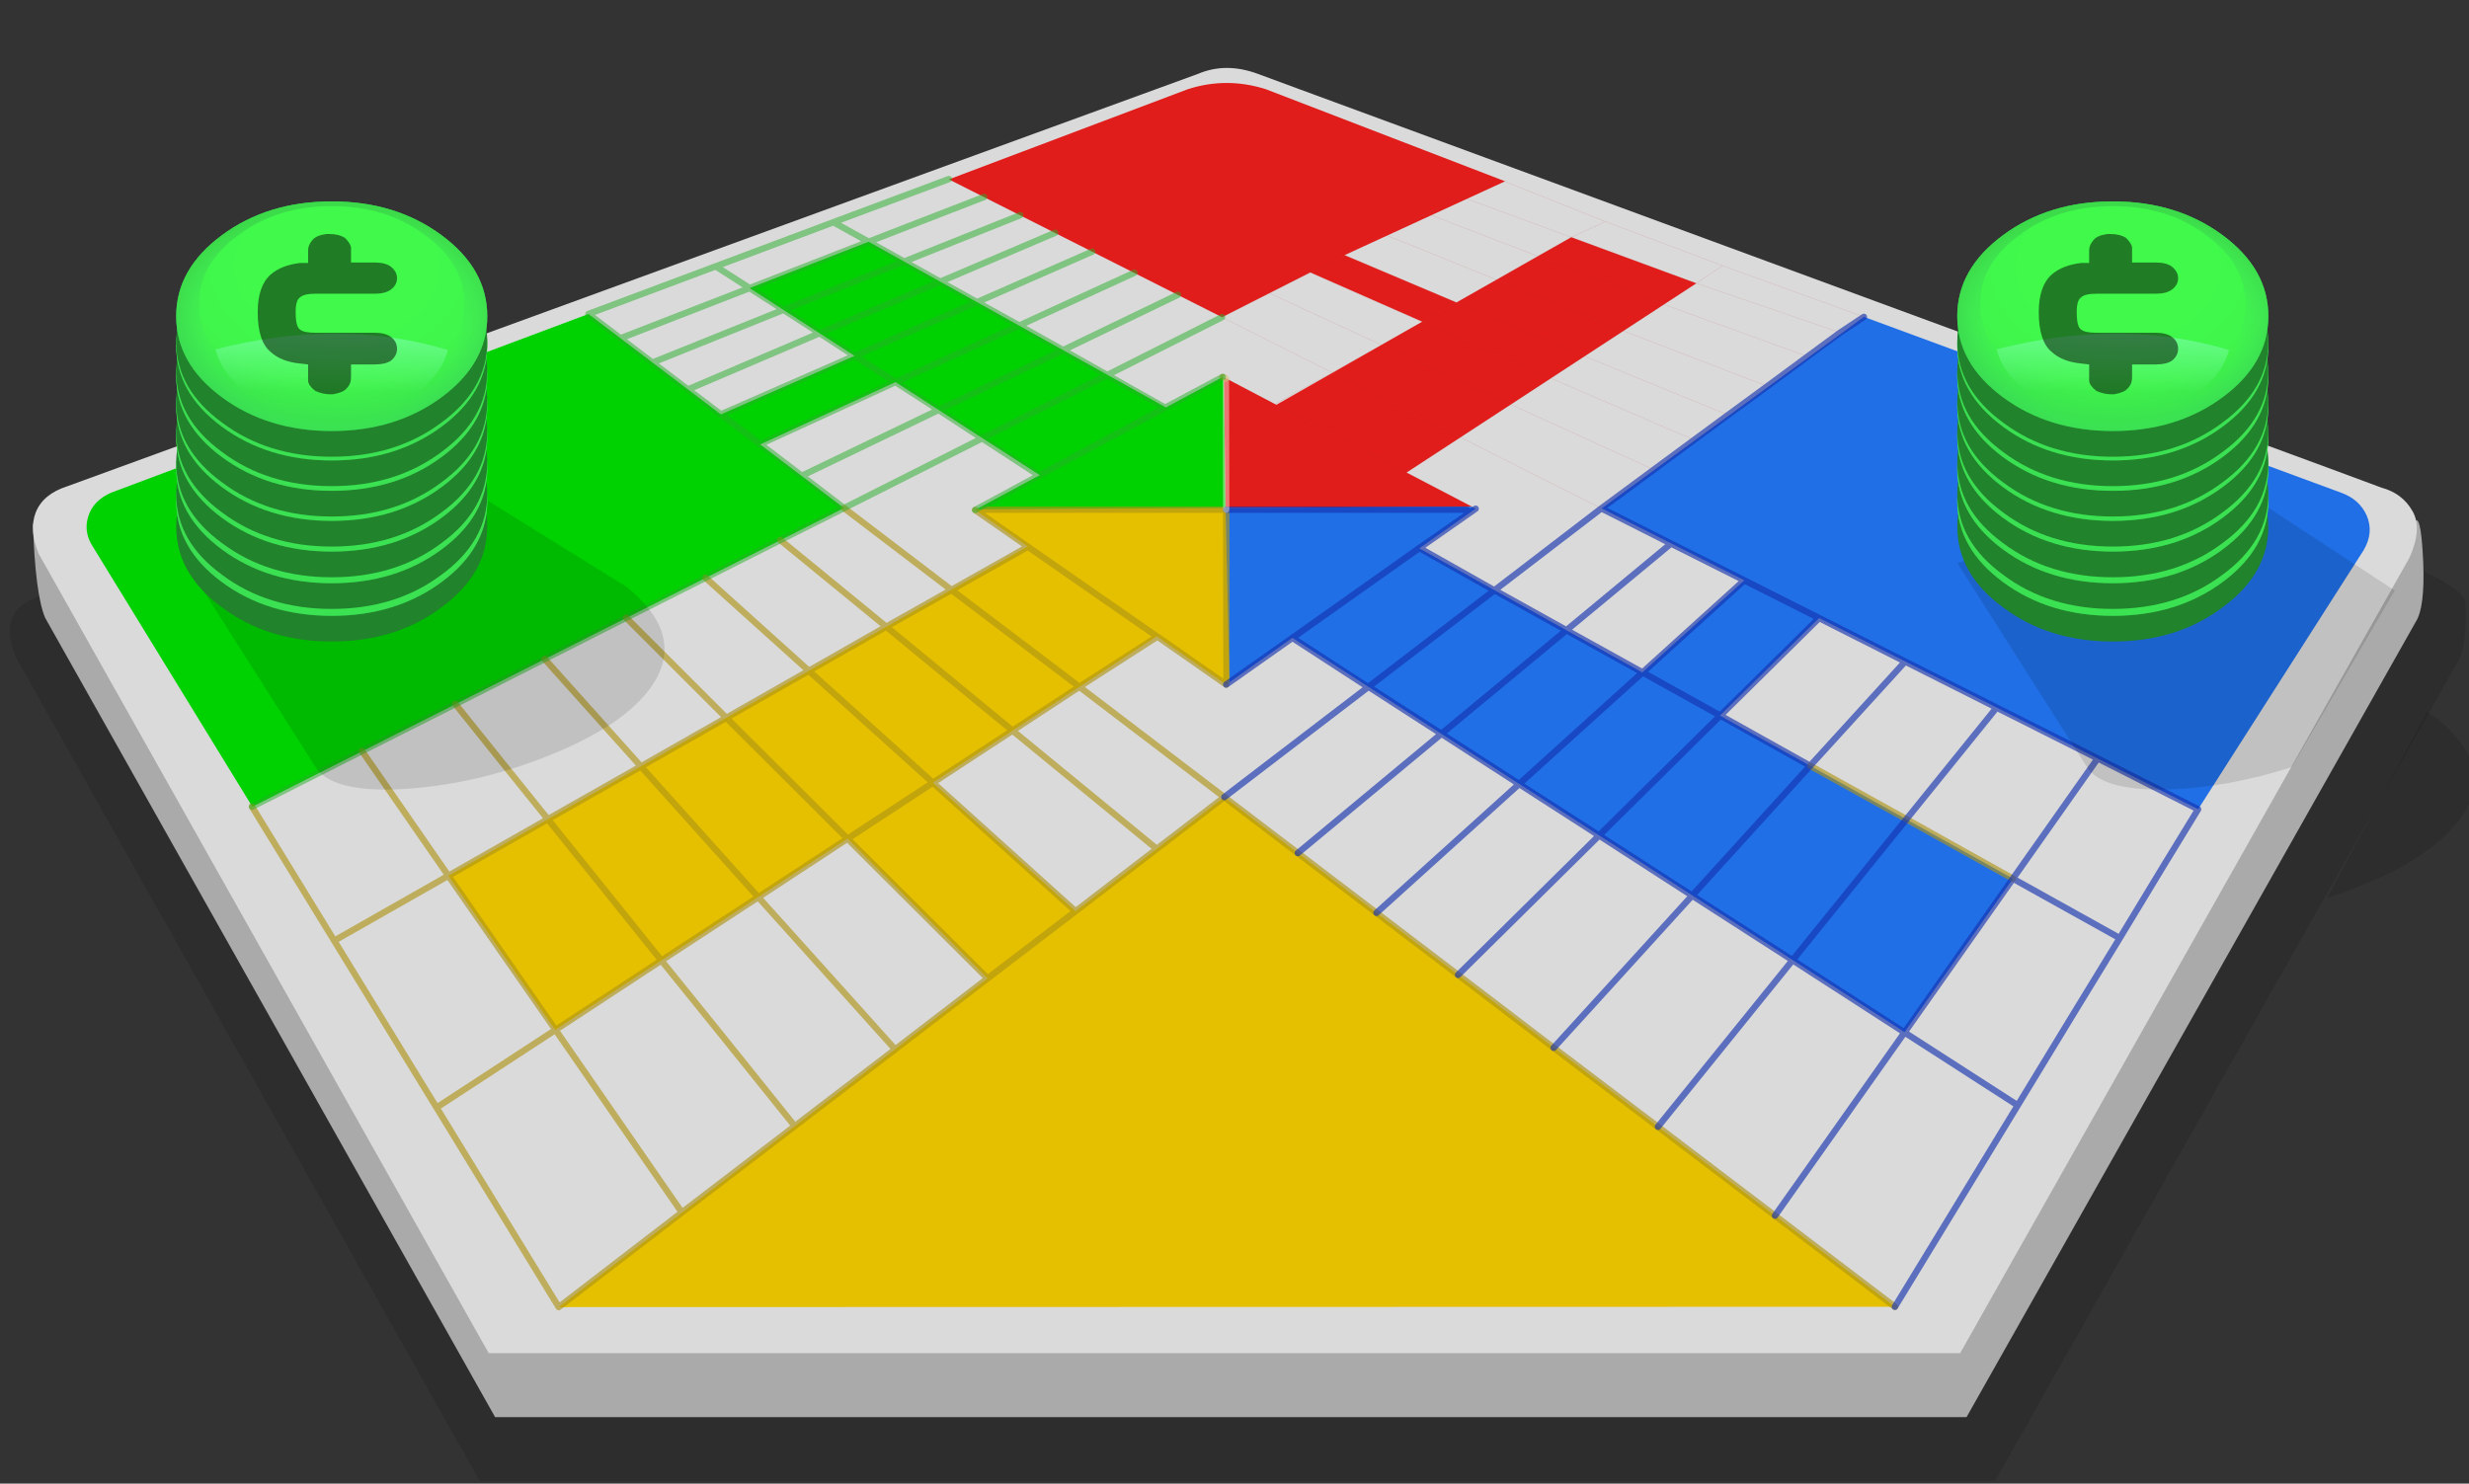 <?xml version="1.0" encoding="utf-8"?><svg id="icoCreateMatchBet-Tableros-06" image-rendering="auto" baseProfile="basic" version="1.1" x="0px" y="0px" width="386" height="232" xmlns="http://www.w3.org/2000/svg" xmlns:xlink="http://www.w3.org/1999/xlink"><rect width="100%" height="100%" fill="#333333" stroke="none"/><defs><g id="icoCredits" overflow="visible"><path fill="#21832C" stroke="none" d="M21.3 6.5Q17.65 2.8 12.5 2.8 7.35 2.8 3.7 6.5 0 10.15 0 15.3 0 20.45 3.7 24.1 7.35 27.8 12.5 27.8 17.65 27.8 21.3 24.1 25 20.45 25 15.3 25 10.15 21.3 6.5Z"/><g id="0-Comun_Iconos_Smileys_icoCreditsBase" transform="matrix(1.471 0 0 1.471 12.5 12.5)"><path fill="url(#Gradient_1)" stroke="none" d="M6 -6Q3.5 -8.5 0 -8.5 -3.5 -8.5 -6 -6 -8.5 -3.5 -8.5 0 -8.5 3.5 -6 6 -3.5 8.5 0 8.5 3.5 8.5 6 6 8.5 3.5 8.5 0 8.5 -3.5 6 -6M5.1 -6Q7.25 -3.9 7.25 -.9 7.25 2.05 5.1 4.2 3 6.35 0 6.35 -3 6.35 -5.1 4.2 -7.25 2.05 -7.25 -.9 -7.25 -3.9 -5.1 -6 -3 -8.15 0 -8.15 3 -8.15 5.1 -6Z"/><path fill="url(#Gradient_2)" stroke="none" d="M6 -6Q3.5 -8.5 0 -8.5 -3.5 -8.5 -6 -6 -8.5 -3.5 -8.5 0 -8.5 3.5 -6 6 -3.5 8.5 0 8.5 3.5 8.5 6 6 8.5 3.5 8.5 0 8.5 -3.5 6 -6Z"/><path fill="url(#Gradient_3)" stroke="none" d="M6 -6Q3.5 -8.5 0 -8.5 -3.5 -8.5 -6 -6 -8.5 -3.5 -8.5 0 -8.5 3.5 -6 6 -3.5 8.5 0 8.5 3.5 8.5 6 6 8.5 3.5 8.5 0 8.5 -3.5 6 -6M5.1 -6Q7.25 -3.9 7.25 -.9 7.25 2.05 5.1 4.2 3 6.35 0 6.35 -3 6.35 -5.1 4.2 -7.25 2.05 -7.25 -.9 -7.25 -3.9 -5.1 -6 -3 -8.15 0 -8.15 3 -8.15 5.1 -6Z"/><path fill="url(#Gradient_4)" stroke="none" d="M0 7.65Q2.7 7.65 4.55 5.75 6 4.3 6.35 2.5 .45 .1 -6.35 2.45 -6 4.3 -4.55 5.75 -2.7 7.65 0 7.65Z"/></g><path fill="#000" fill-opacity=".501" stroke="none" d="M12.35 3.55L12.05 3.55Q11.25 3.7 10.95 4.2 10.6 4.75 10.6 5.3L10.6 5.4 10.6 6.7 9.95 6.7Q8.45 6.95 7.6 7.95 6.55 9.2 6.55 12.05 6.55 15.25 7.6 16.4 8.45 17.45 9.95 17.65L10.6 17.75 10.6 19.55Q10.65 20.1 11.2 20.65 11.8 21 12.35 21L12.6 21Q13.45 20.8 13.7 20.35 14.05 19.9 14.05 19.15L14.05 17.75 15.95 17.75Q16.8 17.75 17.25 17.35 17.75 16.8 17.75 16.05 17.75 15.25 17.25 14.75 16.8 14.3 15.95 14.3L11.2 14.3Q10.25 14.3 9.95 13.95 9.6 13.65 9.6 12.05 9.6 10.75 9.95 10.45 10.25 10.05 11.2 10.05L15.95 10.05Q16.8 10.05 17.25 9.6 17.75 9.1 17.75 8.35 17.75 7.65 17.25 7.1 16.8 6.65 15.95 6.65L14.05 6.65 14.05 5.4 14.05 5Q14 4.55 13.55 3.95 13.05 3.55 12.35 3.55Z"/></g><radialGradient id="Gradient_1" gradientUnits="userSpaceOnUse" cx="0" cy="0" r="9.3" fx="0" fy="0" gradientTransform="translate(.15 1.15)" spreadMethod="pad"><stop offset="69.803%" stop-color="#5AC875" stop-opacity="0"/><stop offset="100%" stop-color="#16BF53" stop-opacity=".509"/></radialGradient><radialGradient id="Gradient_2" gradientUnits="userSpaceOnUse" cx="0" cy="0" r="11.212" fx="0" fy="0" gradientTransform="translate(.3 -3.65)" spreadMethod="pad"><stop offset="47.058%" stop-color="#40F94B" stop-opacity="1"/><stop offset="77.647%" stop-color="#40F44B" stop-opacity="1"/><stop offset="100%" stop-color="#3AE44E" stop-opacity="1"/></radialGradient><radialGradient id="Gradient_3" gradientUnits="userSpaceOnUse" cx="0" cy="0" r="9.3" fx="0" fy="0" gradientTransform="translate(.15 1.15)" spreadMethod="pad"><stop offset="69.803%" stop-color="#43D775" stop-opacity="0"/><stop offset="100%" stop-color="#39BF48" stop-opacity=".509"/></radialGradient><linearGradient id="Gradient_4" gradientUnits="userSpaceOnUse" x1=".05" y1="-2.375" x2="-.05" y2="6.375" spreadMethod="pad"><stop offset="44.705%" stop-color="#82FFB4" stop-opacity=".568"/><stop offset="90.980%" stop-color="#82FFB4" stop-opacity="0"/></linearGradient><linearGradient id="Gradient_5" gradientUnits="userSpaceOnUse" x1="265.924" y1="172.100" x2="297.875" y2="34.2" spreadMethod="pad"><stop offset="0%" stop-color="#206FE6"/><stop offset="100%" stop-color="#206FE6"/></linearGradient></defs><g id="000-EXPORT_mcTablero3D-06" overflow="visible"><path fill="#000" fill-opacity=".121" stroke="none" d="M385.45 94.15Q385.3 90.95 362.1 82.45 355.65 80.05 294.35 59.05L198.8 25.6Q193.65 23.7 189.2 25.6L5.8 93.4Q-.6 95.6 2.55 102.9L75 231.6 311.9 231.6 384.25 103.5Q385.7 101.25 385.45 94.15Z"/><path fill="#AAA" stroke="none" d="M378.85 88.1Q378.55 81.15 377.75 81.35 376.6 84.35 375.8 85.35 374.9 86.55 373.8 86.25L364.8 83.1 204.15 23.95 197.65 21.55Q192.65 19.7 188.3 21.55L11.5 86.05Q7.75 87.25 5.15 81.8 5.5 92.9 7.05 96.6L77.4 221.6 307.45 221.6 377.7 97.2Q379.1 95 378.85 88.1Z"/><path fill="#DADADA" stroke="none" d="M377.15 79.9Q375.6 77.15 372.3 76.25L363.8 73.1 203.15 13.95 196.65 11.55Q191.65 9.7 187.3 11.55L10.5 76.05Q6.75 77.25 5.6 80.1 4.5 82.9 6.05 86.6L76.4 211.6 306.45 211.6 376.7 87.2Q378.75 82.6 377.15 79.9Z"/><path fill="#DADADA" stroke="none" d="M152.45 79.75L152.6 79.65 162.55 74.3 140 59.75 118.85 69.5 131.95 79.45 39.45 126.15 87.35 204.4 154.4 153 132.5 131.15 86.8 161.05 70.1 136.95 160.65 85.45 152.45 79.75M168.15 142.5L191.4 124.65 296.25 204.35 343.65 126.55 284.4 96.65 268.9 111.9 314.7 137.4 297.75 161.4 202.05 99.75 192.2 106.7 191.7 107.05 180.85 99.5 145.85 122.4 168.15 142.5M191.15 58.95L191.35 59 199.35 63.2 199.55 63.3 222.35 50.3 204.85 42.6 191.05 49.6 148.35 28.05 92 49.1 112.7 64.8 133.6 55.65 117.2 45.05 135.8 37.8 182.25 63.7 182.3 63.7 191.15 58.95M245.65 37.1L265.2 44.3 219.9 73.9 230.15 79.25 230.7 79.55 221.9 85.75 256.75 105.15 272.7 90.75 250.4 79.5 291.4 49.55 235.3 28.35 210.2 39.9 227.7 47.3 245.65 37.1Z"/><path fill="#E5C000" stroke="none" d="M191.4 124.65L168.15 142.5 145.85 122.4 180.85 99.5 191.7 107.05 192.2 106.7 191.6 79.45 152.6 79.65 152.45 79.75 160.65 85.45 70.1 136.95 86.8 161.05 132.5 131.15 154.4 153 87.35 204.4 296.25 204.35 191.4 124.65Z"/><path fill="#00D201" stroke="none" d="M191.35 59L191.15 58.95 182.3 63.7 182.25 63.7 135.8 37.8 117.2 45.05 133.6 55.65 112.7 64.8 92 49.1 17.35 77.05Q14.55 78.3 13.8 80.75 13.1 82.95 14.25 85.05L39.45 126.15 131.95 79.45 118.85 69.5 140 59.75 162.55 74.3 152.6 79.65 191.6 79.45 191.35 59Z"/><path fill="#E01D1B" stroke="none" d="M265.2 44.3L245.65 37.1 227.7 47.3 210.2 39.9 235.3 28.35 197.9 13.95Q191.75 12 185.7 13.95L148.35 28.05 191.05 49.6 204.85 42.6 222.35 50.3 199.55 63.3 199.35 63.2 191.35 59 191.6 79.45 230.15 79.25 219.9 73.9 265.2 44.3Z"/><path fill="url(#Gradient_5)" stroke="none" d="M369.55 86Q371.15 83.25 370 80.6 368.9 78.15 366.15 77.1L291.4 49.55 250.4 79.5 272.7 90.75 256.75 105.15 221.9 85.75 230.7 79.55 230.15 79.25 191.6 79.45 192.2 106.7 202.05 99.75 297.75 161.4 314.7 137.4 268.9 111.9 284.4 96.65 343.65 126.55 369.55 86Z"/><path id="Layer2_0_1_STROKES" stroke="#AF9313" stroke-opacity=".631" stroke-width="1" stroke-linejoin="round" stroke-linecap="round" fill="none" d="M296.25 204.35L277.5 190.1 259.2 176.2 242.9 163.85 227.95 152.45 215.2 142.75 202.9 133.4 191.4 124.65 180.85 132.75 168.15 142.5 154.4 153 139.95 164.1 124.25 176.1 106.6 189.6 87.35 204.4 68.25 173.2 52.25 147.1 39.4 126.15M191.15 58.95L191.65 59.2M152.45 79.75L160.65 85.45 160.7 85.5 171.2 92.8 180.85 99.5 180.95 99.55 191.7 107.05M180.95 99.55L169.2 107.1M191.4 124.65L168.75 107.4 158.3 114.25 180.85 132.75M314.7 137.4L298.05 128.1 283 119.75M191.75 106L191.7 79.7 153.85 79.7M110.3 90.35L126.45 104.9 138.55 98 122 84.45M160.7 85.5L148.75 92.25 168.75 107.4M138.55 98L148.75 92.25 131.95 79.45M52.25 147.1L70.1 136.95 56.6 117.45M70.1 136.95L85.65 128.1Q82.15 123.75 78.65 119.4 74.9 114.75 71.2 110.1M168.15 142.5L145.85 122.4 132.5 131.15 154.4 153M126.45 104.9L145.85 122.4 158.3 114.25 138.55 98M85.65 128.1Q90.25 133.8 94.85 139.55 99.1 144.85 103.4 150.2L118.55 140.3 100.2 119.85 85.65 128.1ZM118.55 140.3L132.5 131.15 113.55 112.25 100.2 119.85 85.15 103.05M106.6 189.6L86.85 161.05 68.25 173.2M124.25 176.1Q118.75 169.25 113.25 162.4 108.3 156.3 103.4 150.2L86.85 161.05 70.1 136.95M139.95 164.1L118.55 140.3M97.9 96.6L113.55 112.25 126.45 104.9"/><path id="Layer2_0_2_STROKES" stroke="#1332AF" stroke-opacity=".631" stroke-width="1" stroke-linejoin="round" stroke-linecap="round" fill="none" d="M291.4 49.55L287.7 52 282.6 55.75 276.3 60.4 270.15 64.9 264.85 68.8 258.55 73.45 250.35 79.5 261.25 85 272.7 90.75 284.4 96.65 297.85 103.45 312.15 110.65 327.95 118.6 343.65 126.55 338.15 135.55 331.4 146.7 324.55 157.9 315.45 172.85 306.8 187.05 296.25 204.35M261.25 85L244.9 98.55 256.8 105.15 272.7 90.75M191.7 79.7L229.35 79.7M191.7 107.05L202.05 99.75 221.9 85.7 230.7 79.55M250.35 79.5L233.65 92.3 244.9 98.55 225.35 114.75 237.5 122.6 256.8 105.15 268.95 111.9 284.4 96.65M233.25 92.1L221.9 85.7M227.95 152.45L250 130.65 237.5 122.6 215.2 142.75M225.35 114.75L202.9 133.4M233.65 92.3L213.95 107.4 225.35 114.75M213.6 107.25L202.05 99.75M213.95 107.4L191.4 124.65M312.15 110.65L298.05 128.1 280.25 150.15 297.75 161.45 314.7 137.4 327.95 118.6M283 119.75L268.95 111.9 250 130.65 264.55 140.05 283 119.75 297.85 103.45M280.25 150.15L259.2 176.2M315.45 172.85L297.75 161.45 277.5 190.1M280.25 150.15L264.55 140.05 242.9 163.85M331.4 146.7L314.7 137.4"/><path id="Layer2_0_3_STROKES" stroke="#FFF" stroke-opacity=".388" stroke-width="1" stroke-linejoin="round" stroke-linecap="round" fill="none" d="M191.65 59.2L191.7 79.7"/><path id="Layer2_0_4_STROKES" stroke="#C24140" stroke-opacity=".290" stroke-width=".05" stroke-linejoin="round" stroke-linecap="round" fill="none" d="M148.35 28L153.85 30.8 159.5 33.65 164.95 36.4 170.75 39.35 177.35 42.65 184.15 46.1 191.05 49.6 198.45 45.85 204.85 42.65 210.25 39.9 216.55 36.7 223.1 33.4 228.4 30.75 234.55 28.1 251 34.65 269.3 41.55 291.4 49.55M287.7 52L265.2 44.3 260.1 47.6 282.6 55.75M251 34.65L245.65 37.1 265.2 44.3 269.3 41.55M276.3 60.4L253.8 51.75 247.7 55.7 270.15 64.9M260.1 47.6L253.8 51.75 233.95 43.75 227.75 47.3 247.7 55.7 242.45 59.15 264.85 68.8M216.55 36.7L233.95 43.75 240.4 40.05 223.1 33.4M204.85 42.65L222.35 50.35 227.75 47.3 210.25 39.9M230.7 79.55L219.9 73.9 219.7 73.8 210.25 68.9 199.55 63.3 199.3 63.2 191.65 59.2M191.05 49.6L208.25 58.25 216 53.95 198.45 45.85M258.55 73.45L236.2 63.25 228.25 68.35 250.35 79.5M242.45 59.15L236.2 63.25 216 53.95 222.35 50.35 242.45 59.15ZM208.25 58.25L228.25 68.35 219.7 73.8M199.3 63.2L208.25 58.25M260.1 47.6L240.4 40.05 245.65 37.1 228.4 30.75"/><path id="Layer2_0_5_STROKES" stroke="#27AD28" stroke-opacity=".501" stroke-width="1" stroke-linejoin="round" stroke-linecap="round" fill="none" d="M39.4 126.15L56.6 117.45 71.2 110.1 85.15 103.05 97.9 96.6 110.3 90.35 122 84.45 131.95 79.45 125.35 74.4 118.85 69.45 112.7 64.8 107.55 60.9 102 56.7 97 52.9 92 49.1 111.9 41.65 130.3 34.75 148.35 28M184.15 46.1L166.2 54.75 173.1 58.65 191.05 49.6M173.1 58.65L182.15 63.75 191.15 58.95M182.15 63.75L162.45 74.35 152.45 79.75M111.9 41.65L117.2 45.05 135.8 37.8 130.3 34.75M141.35 40.9L122.5 48.45 128.15 52.1 147 44.05 141.35 40.9 135.8 37.8 153.85 30.8M128.15 52.1L133.6 55.65 152.75 47.25 147 44.05 164.95 36.4M141.35 40.9L159.5 33.65M131.95 79.45L153.55 68.55 146.75 64.1 125.35 74.4M133.6 55.65L140 59.75 159.35 50.9 152.75 47.25 170.75 39.35M146.75 64.1L140 59.75 118.85 69.45M102 56.7L122.5 48.45 117.2 45.05 97 52.9M112.7 64.8L133.6 55.65M128.15 52.1L107.55 60.9M177.35 42.65L159.35 50.9 166.2 54.75 146.75 64.1M173.1 58.65L153.55 68.55 162.45 74.35"/><path fill="#000" fill-opacity=".117" stroke="none" d="M71.05 75.05L29.05 88.05 49.55 120.3Q52.65 124.2 64.3 123.3 75.5 122.4 86.55 117.85 98.55 112.9 102.4 106.5 106.85 99 98 91.8L71.05 75.05M380.95 112.3L379.4 111.35 363.8 140.45Q378.5 135.65 384.15 128.65 390.85 120.35 380.95 112.3M374.4 92.35L348 75.05 306 88.05 326.5 120.3Q329.2 123.7 338.95 123.45 348.15 123.2 358.3 119.95L374.4 92.35Z"/><use xlink:href="#icoCredits" transform="matrix(1.945 0 0 1.436 306 60.4)"/><use xlink:href="#icoCredits" transform="matrix(1.945 0 0 1.436 306 55.3)"/><use xlink:href="#icoCredits" transform="matrix(1.945 0 0 1.436 306 50.35)"/><use xlink:href="#icoCredits" transform="matrix(1.945 0 0 1.436 306 45.55)"/><use xlink:href="#icoCredits" transform="matrix(1.945 0 0 1.436 306 40.85)"/><use xlink:href="#icoCredits" transform="matrix(1.945 0 0 1.436 306 36.1)"/><use xlink:href="#icoCredits" transform="matrix(1.945 0 0 1.436 306 31.5)"/><use xlink:href="#icoCredits" transform="matrix(1.945 0 0 1.436 27.55 60.4)"/><use xlink:href="#icoCredits" transform="matrix(1.945 0 0 1.436 27.55 55.3)"/><use xlink:href="#icoCredits" transform="matrix(1.945 0 0 1.436 27.55 50.35)"/><use xlink:href="#icoCredits" transform="matrix(1.945 0 0 1.436 27.55 45.55)"/><use xlink:href="#icoCredits" transform="matrix(1.945 0 0 1.436 27.55 40.85)"/><use xlink:href="#icoCredits" transform="matrix(1.945 0 0 1.436 27.55 36.1)"/><use xlink:href="#icoCredits" transform="matrix(1.945 0 0 1.436 27.55 31.5)"/></g></svg>